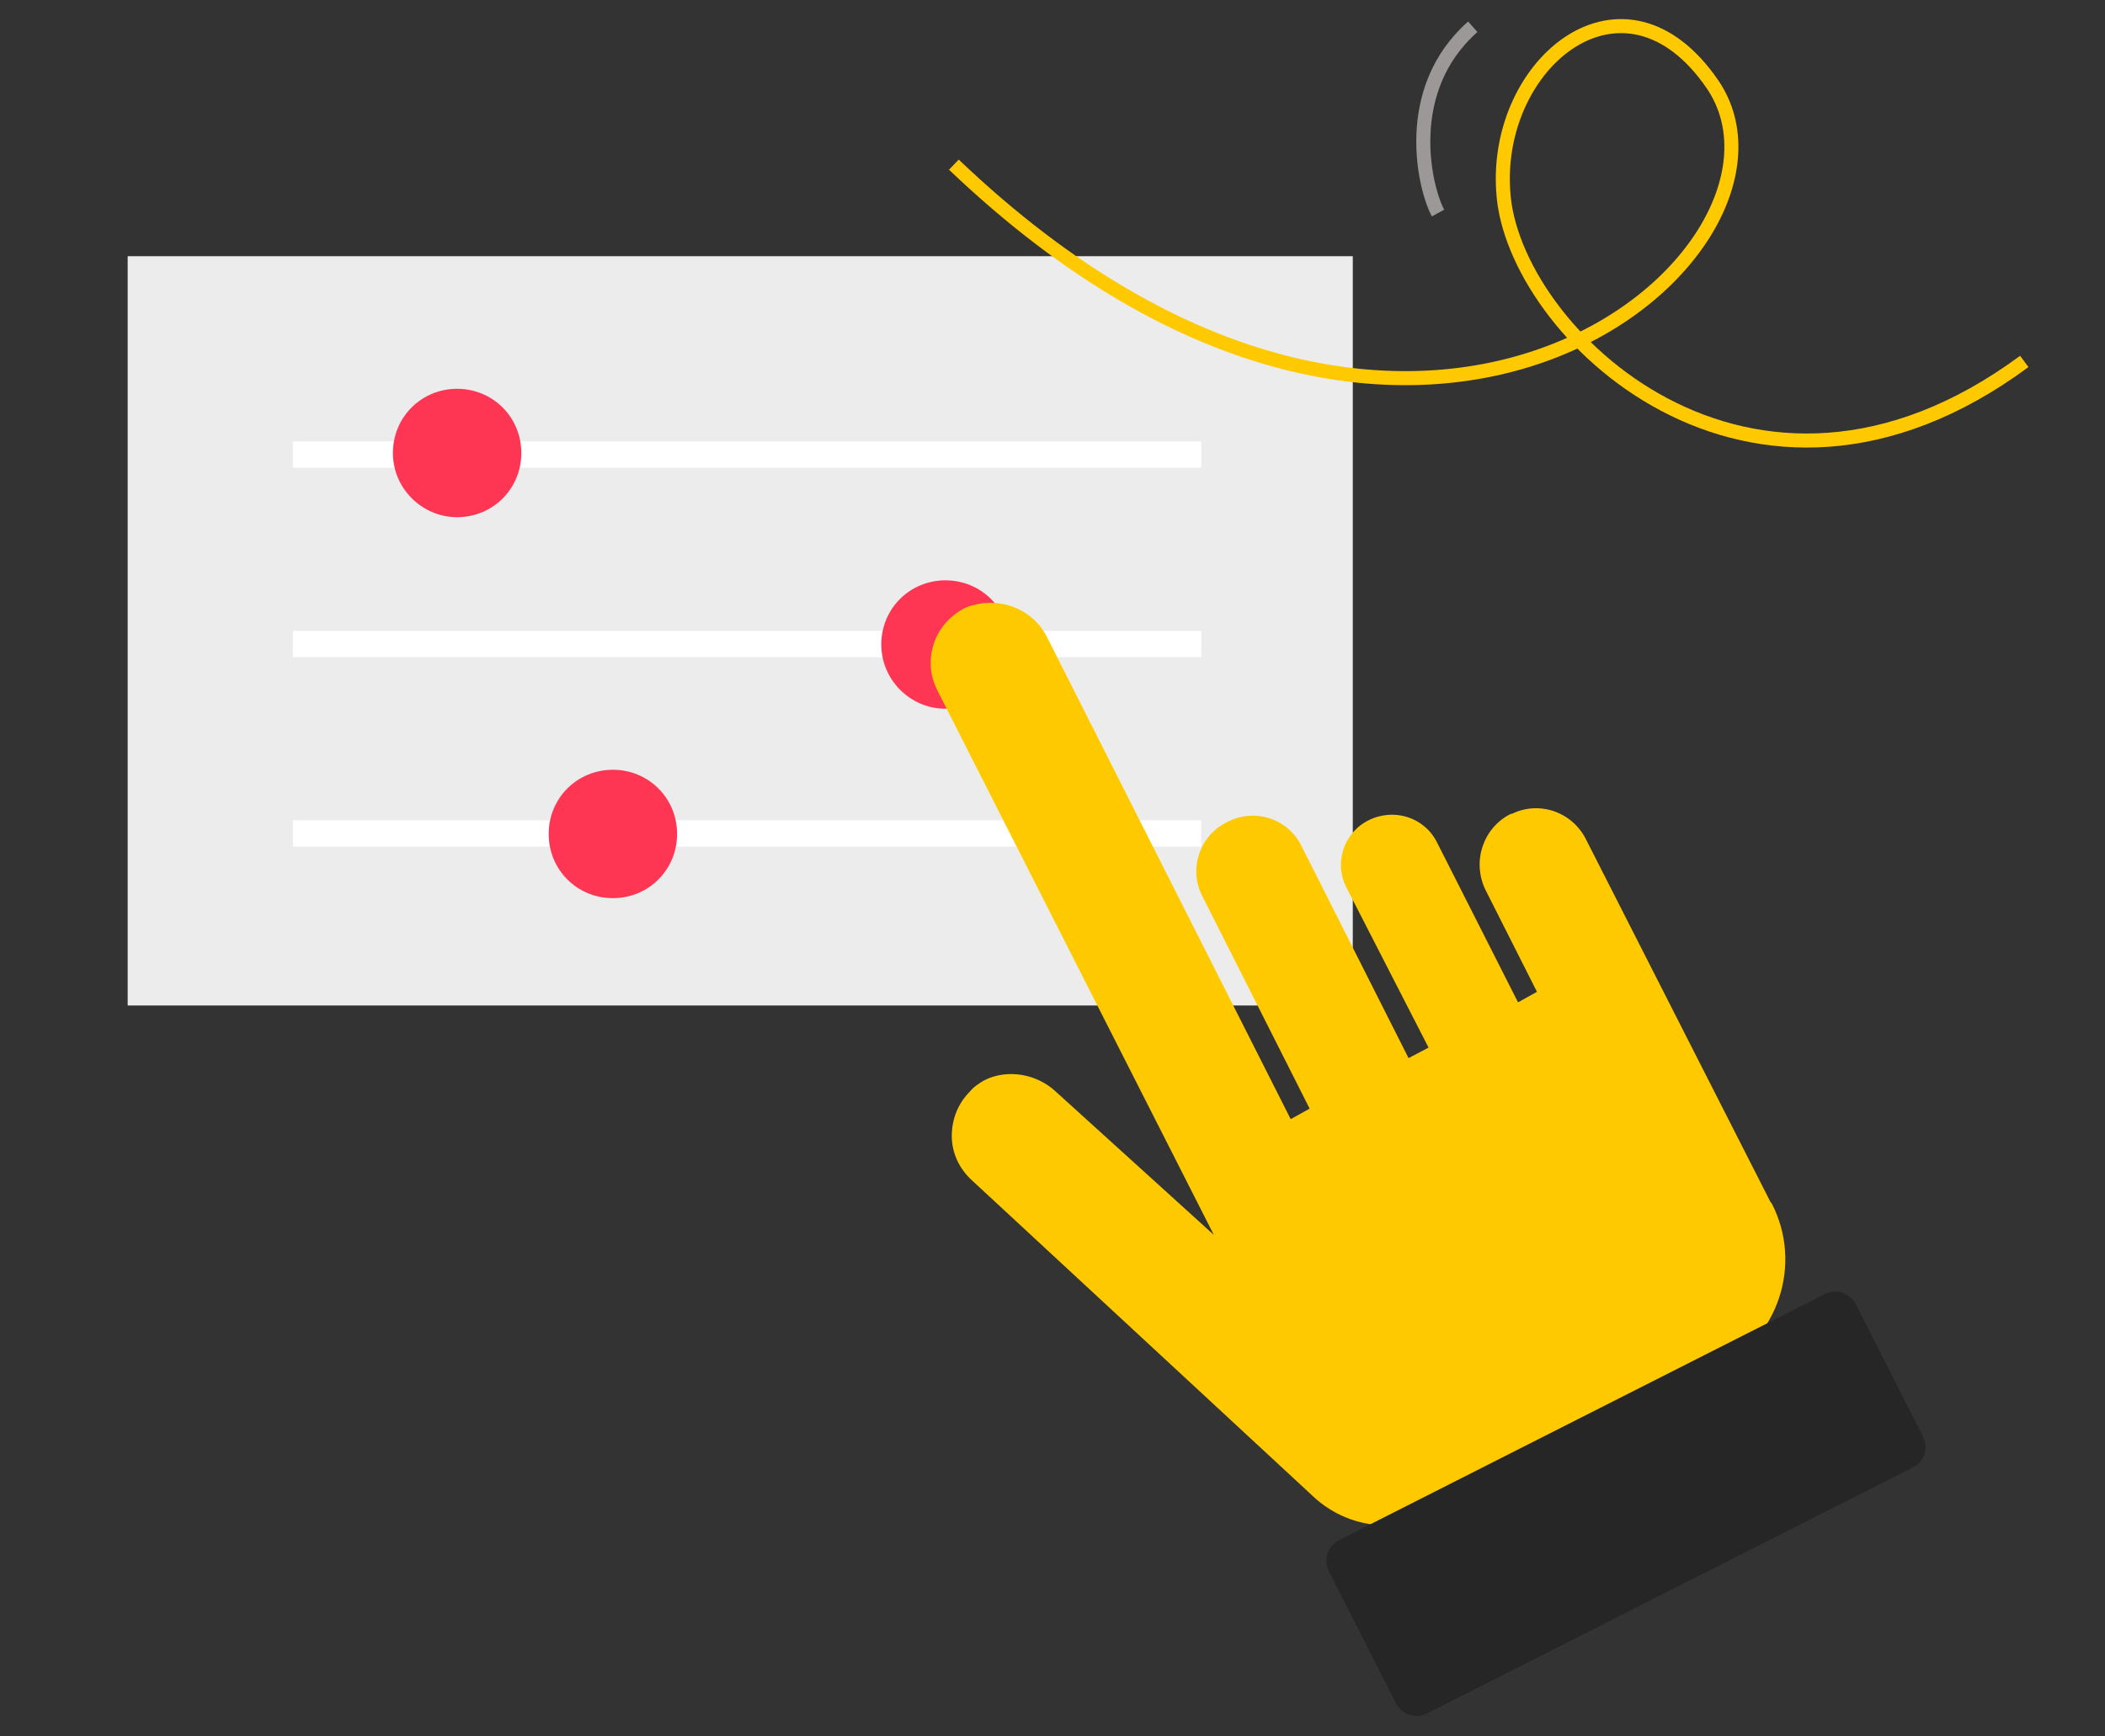 <?xml version="1.0" encoding="utf-8"?>
<!-- Generator: Adobe Illustrator 25.0.1, SVG Export Plug-In . SVG Version: 6.00 Build 0)  -->
<svg version="1.1" id="Layer_1" xmlns="http://www.w3.org/2000/svg" xmlns:xlink="http://www.w3.org/1999/xlink" x="0px" y="0px"
	 viewBox="0 0 200 165" style="enable-background:new 0 0 200 165;" xml:space="preserve">
<rect x="0" y="0" width="200" height="165" fill="#333333" stroke="none"/>
<style type="text/css">
	.st0{fill:none;stroke:#9C9898;stroke-width:1.334;stroke-miterlimit:10;}
	.st1{fill:#ECECEC;}
	.st2{fill:#FFFFFF;}
	.st3{fill:#FF3653;}
	.st4{fill:none;stroke:#FFC900;stroke-width:1.334;stroke-miterlimit:10;}
	.st5{fill:#FFC900;}
	.st6{fill:#262626;}
</style>
<g id="Group_380_1_" transform="translate(62.331 -1219.355)">
	<path id="Path_1_1_" class="st0" d="M77.6,1221.9c-6.8,6-4.6,15.3-3.3,17.7"/>
	<path id="Path_2_1_" class="st1" d="M66.2,1243.7H-50.2v71.2H66.2V1243.7z"/>
	<path id="Path_3_1_" class="st2" d="M51.8,1261.3h-86.3v2.5h86.3V1261.3z"/>
	<path id="Path_4_1_" class="st2" d="M51.8,1297.3h-86.3v2.5h86.3V1297.3z"/>
	<path id="Path_5_1_" class="st2" d="M51.8,1279.3h-86.3v2.5h86.3V1279.3z"/>
	<path id="Path_6_1_" class="st3" d="M27.5,1286.7c3.4,0,6.1-2.7,6.1-6.1c0-3.4-2.7-6.1-6.1-6.1c-3.4,0-6.1,2.7-6.1,6.1
		C21.4,1283.9,24.1,1286.7,27.5,1286.7C27.5,1286.7,27.5,1286.7,27.5,1286.7z"/>
	<path id="Path_7_1_" class="st3" d="M-18.9,1268.5c3.4,0,6.1-2.7,6.1-6.1c0-3.4-2.7-6.1-6.1-6.1c-3.4,0-6.1,2.7-6.1,6.1
		C-25,1265.8-22.2,1268.5-18.9,1268.5z"/>
	<path id="Path_8_1_" class="st3" d="M-4.1,1304.7c3.4,0,6.1-2.7,6.1-6.1c0-3.4-2.7-6.1-6.1-6.1s-6.1,2.7-6.1,6.1
		C-10.2,1302-7.5,1304.7-4.1,1304.7z"/>
	<path id="Path_9_1_" class="st4" d="M130,1253.7c-26,19.2-48.7-2.9-49.5-16.1c-0.9-12.3,11.5-22.5,19.9-10.2
		c10.6,15.7-28,49.7-72.1,7.6"/>
	<g id="Group_379_1_">
		<g id="Group_1_">
			<path id="Vector-6_1_" class="st5" d="M81.2,1296.7c-2.6,1.3-3.7,4.5-2.4,7.2l4.9,9.7l-1.8,1l-7.7-15.2c-1.2-2.4-4.1-3.3-6.5-2.1
				c-2.4,1.2-3.3,4.1-2.1,6.4l7.8,15.2l-1.9,1l-10.2-20.2c-1.3-2.6-4.5-3.6-7.1-2.2c-2.6,1.3-3.6,4.5-2.3,7l10.2,20.2l-1.8,1
				L37.2,1280c-1.4-2.9-4.8-4.1-7.8-2.9c-1.4,0.7-2.5,1.9-3,3.4c-0.5,1.5-0.4,3.1,0.4,4.6l26.2,51.6L38,1323.1
				c-1.8-1.7-4.6-2.2-6.8-1.1c-0.5,0.3-1,0.6-1.4,1.1c-1.1,1.1-1.7,2.6-1.7,4.2c0,1.6,0.7,3.1,1.9,4.2l32.6,30.2
				c3,2.7,7.4,3.4,11,1.6l27.2-13.8c5.8-2.9,8.2-10,5.2-15.8l-0.1-0.1l-17.5-34.4c-1.3-2.7-4.5-3.8-7.1-2.5c0,0,0,0,0,0
				C81.4,1296.6,81.3,1296.7,81.2,1296.7z"/>
		</g>
		<path id="Vector-7_1_" class="st6" d="M119.4,1358.8l-46.2,23.4c-1.1,0.5-2.3,0.1-2.9-1l-6.4-12.6c-0.5-1.1-0.1-2.3,1-2.9
			l46.2-23.4c1.1-0.5,2.3-0.1,2.9,1l6.4,12.6C120.9,1357,120.5,1358.3,119.4,1358.8C119.5,1358.8,119.5,1358.8,119.4,1358.8
			L119.4,1358.8z"/>
	</g>
</g>
</svg>
